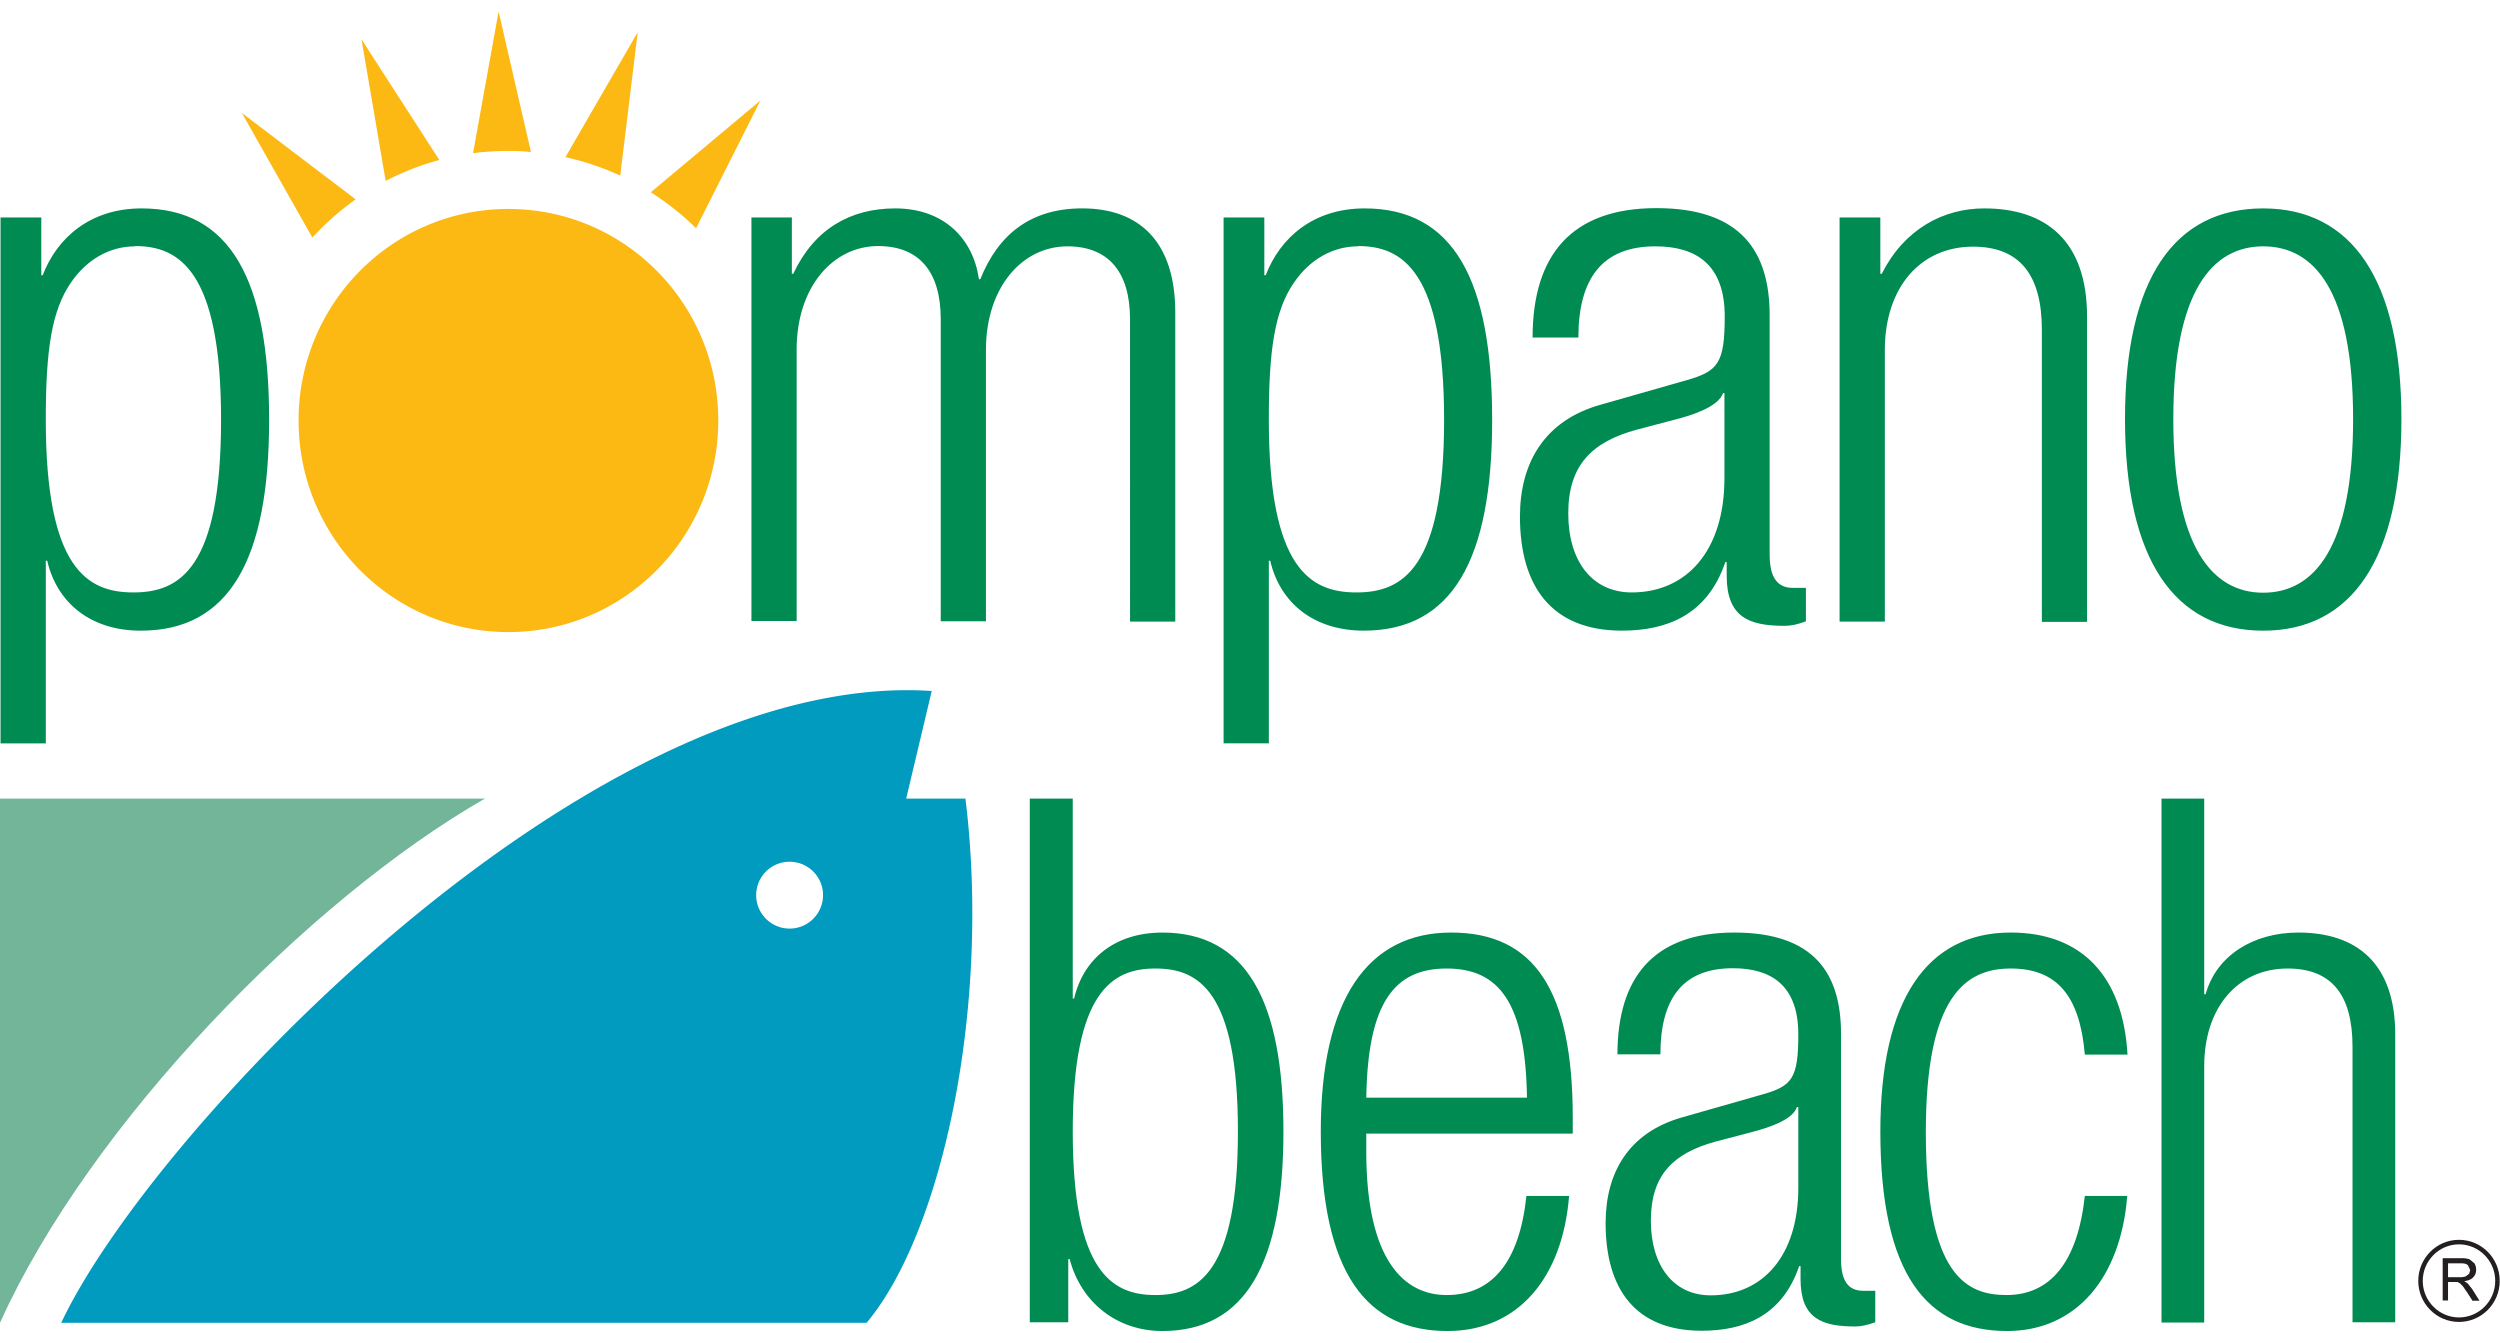 <svg xmlns="http://www.w3.org/2000/svg" width="108" height="58" fill="none"><g clip-path="url(#a)"><path fill="#FCB813" d="m32.849 4.342-4.733 3.963c.704.453 1.36.967 1.954 1.554l2.779-5.517ZM27.534 1.418l-3.107 5.37c.825.184 1.614.453 2.367.796l.752-6.166h-.012ZM22.935 6.556 21.539.5l-1.104 6.117a12.509 12.509 0 0 1 1.529-.098c.328 0 .643.013.97.05v-.013ZM15.617 1.699l1.044 6.117c.728-.38 1.505-.685 2.318-.905l-3.362-5.212ZM15.363 8.611 10.448 4.88l3.046 5.383a12.088 12.088 0 0 1 1.869-1.652ZM31.029 18.166c0 5.041-4.053 9.14-9.065 9.14s-9.065-4.087-9.065-9.14c0-5.052 4.053-9.139 9.065-9.139s9.065 4.087 9.065 9.14Z"/><path fill="#72B598" d="M0 57.145V34.5h20.945C13.312 38.88 3.883 48.544 0 57.145Z"/><path fill="#009BBF" d="m40.251 29.85-1.104 4.65h2.56c1.105 8.967-.995 18.742-4.27 22.645H2.645c3.92-8.331 22.85-28.261 37.593-27.295h.012Zm-7.584 8.821a1.443 1.443 0 1 0 2.888 0 1.443 1.443 0 1 0-2.888 0Z"/><path fill="#008B52" d="M.024 9.395h1.76v2.496h.06c.62-1.615 2.051-2.888 4.272-2.888 3.847 0 5.51 3.096 5.51 9.14 0 6.043-1.724 9.102-5.546 9.102-2.148 0-3.616-1.187-4.041-3.022h-.06v7.891H.023V9.394Zm5.8 1.248c-1.103 0-2.086.587-2.742 1.541-.849 1.212-1.104 2.924-1.104 5.946 0 6.448 1.796 7.463 3.786 7.463S9.55 24.578 9.55 18.13c0-6.447-1.82-7.5-3.713-7.5l-.012.013ZM32.449 9.394h1.759v2.435h.06c.91-1.945 2.476-2.826 4.406-2.826 2.087 0 3.361 1.284 3.616 3.059h.06c.777-1.946 2.185-3.06 4.405-3.06 2.415 0 4.017 1.383 4.017 4.503v13.348h-1.954V13.799c0-2.068-.946-3.157-2.706-3.157-1.953 0-3.519 1.774-3.519 4.466V26.84H40.64V13.787c0-2.068-.946-3.157-2.706-3.157-1.953 0-3.519 1.774-3.519 4.466v11.732h-1.953V9.394h-.012ZM52.86 9.394h1.759v2.496h.06c.62-1.615 2.051-2.887 4.272-2.887 3.847 0 5.51 3.095 5.51 9.139 0 6.044-1.724 9.102-5.546 9.102-2.148 0-3.617-1.186-4.041-3.021h-.06v7.89h-1.955V9.395Zm5.8 1.248c-1.104 0-2.087.588-2.743 1.542-.85 1.211-1.104 2.924-1.104 5.946 0 6.447 1.796 7.463 3.786 7.463s3.786-1.016 3.786-7.463c0-6.448-1.82-7.5-3.713-7.5l-.012.012ZM66.208 14.582c0-3.585 1.699-5.591 5.351-5.591 3.653 0 4.89 1.872 4.89 4.637v10.325c0 .991.328 1.444 1.008 1.444h.558v1.444c-.352.134-.655.195-.91.195-1.53 0-2.512-.354-2.512-2.165v-.587h-.06c-.777 2.3-2.55 2.96-4.466 2.96-3.034 0-4.405-1.908-4.405-4.93 0-2.3 1.043-4.148 3.494-4.833l3.69-1.052c1.37-.391 1.662-.722 1.662-2.765 0-2.239-1.238-3.022-2.997-3.022-2.318 0-3.325 1.42-3.325 3.94h-1.978Zm8.288 2.398h-.06c-.195.587-1.312.954-2.088 1.15l-1.626.428c-1.954.526-2.973 1.541-2.973 3.621s1.043 3.414 2.742 3.414c2.379 0 4.005-1.81 4.005-4.93V16.98ZM79.47 9.394h1.76v2.435h.061c.983-1.945 2.67-2.826 4.43-2.826 2.645 0 4.44 1.382 4.44 4.674v13.188h-1.953V14.24c0-2.398-.983-3.584-2.973-3.584-2.281 0-3.81 1.774-3.81 4.465v11.733H79.47V9.394ZM97.77 9.003c3.811 0 5.971 3.059 5.971 9.102 0 6.044-2.148 9.14-5.97 9.14-3.823 0-5.971-3.06-5.971-9.14s2.148-9.102 5.97-9.102Zm0 16.602c2.185 0 3.884-1.909 3.884-7.5 0-5.59-1.7-7.463-3.884-7.463s-3.883 1.909-3.883 7.463c0 5.555 1.7 7.5 3.883 7.5ZM44.498 34.5h1.845v8.637h.06c.401-1.737 1.785-2.85 3.811-2.85 3.604 0 5.23 2.911 5.23 8.588 0 5.676-1.626 8.625-5.23 8.625-1.942 0-3.507-1.211-4.005-3.108h-.06v2.729h-1.663V34.499h.013Zm5.413 21.446c1.844 0 3.567-.966 3.567-7.071 0-6.105-1.723-7.035-3.567-7.035-1.845 0-3.568.966-3.568 7.035 0 6.068 1.687 7.071 3.568 7.071ZM67.785 51.664c-.279 3.511-2.184 5.836-5.254 5.836-3.446 0-5.473-2.422-5.473-8.625 0-5.701 2.027-8.589 5.63-8.589 3.605 0 5.255 2.508 5.255 8.002v.685h-8.92v.77c0 4.747 1.663 6.203 3.471 6.203 1.942 0 3.143-1.395 3.447-4.282h1.844Zm-1.82-4.245c-.06-4.099-1.201-5.579-3.47-5.579-2.27 0-3.41 1.493-3.471 5.579h6.953-.012ZM69.873 45.56c0-3.377 1.601-5.274 5.047-5.274 3.447 0 4.612 1.762 4.612 4.368v9.738c0 .93.303 1.37.958 1.37h.522v1.359c-.34.122-.619.183-.861.183-1.444 0-2.367-.342-2.367-2.043v-.563h-.06c-.74 2.166-2.403 2.79-4.211 2.79-2.864 0-4.15-1.799-4.15-4.65 0-2.165.983-3.902 3.288-4.563l3.47-.99c1.3-.368 1.566-.686 1.566-2.607 0-2.104-1.165-2.85-2.827-2.85-2.184 0-3.13 1.333-3.13 3.719h-1.845l-.013.012Zm7.814 2.263h-.06c-.182.562-1.226.893-1.966 1.088l-1.541.404c-1.845.502-2.803 1.456-2.803 3.414 0 1.957.982 3.23 2.584 3.23 2.245 0 3.786-1.701 3.786-4.65v-3.486ZM91.897 51.664c-.279 3.511-2.184 5.836-5.194 5.836-3.446 0-5.472-2.422-5.472-8.625 0-5.701 2.026-8.589 5.63-8.589 3.082 0 4.854 1.897 5.048 5.273h-1.844c-.219-2.569-1.226-3.719-3.204-3.719-1.978 0-3.665 1.236-3.665 7.071 0 6.203 1.76 7.035 3.483 7.035 1.881 0 3.07-1.395 3.386-4.282h1.844-.012ZM93.377 34.5h1.845v8.453h.06c.462-1.676 2.064-2.667 4.005-2.667 2.488 0 4.187 1.297 4.187 4.405v12.43h-1.845V45.217c0-2.264-.922-3.377-2.803-3.377-2.148 0-3.604 1.676-3.604 4.22v11.073h-1.845V34.499Z"/><path fill="#231F20" d="M107.891 55.334h-.097c0 .87-.704 1.579-1.566 1.579-.861 0-1.565-.71-1.565-1.578 0-.87.704-1.579 1.565-1.579.862 0 1.566.71 1.566 1.578h.194c0-.978-.789-1.774-1.76-1.774-.97 0-1.759.796-1.759 1.774 0 .98.789 1.774 1.759 1.774.971 0 1.76-.795 1.76-1.773h-.097Z"/><path fill="#231F20" d="M105.755 54.576h.57c.134 0 .231.024.292.086l.097.208-.049.159-.146.11a.696.696 0 0 1-.254.036h-.51v-.599Zm0 1.615v-.808h.413l.109.062.121.122s.097.147.17.245l.243.379h.303l-.315-.502-.195-.244-.145-.098c.17-.025.303-.074.388-.172a.444.444 0 0 0 .121-.33.5.5 0 0 0-.072-.269l-.207-.171a.966.966 0 0 0-.364-.05h-.801v1.824h.243l-.012.012Z"/></g><defs><clipPath id="a"><path fill="#fff" d="M0 .5h108v57H0z"/></clipPath></defs></svg>